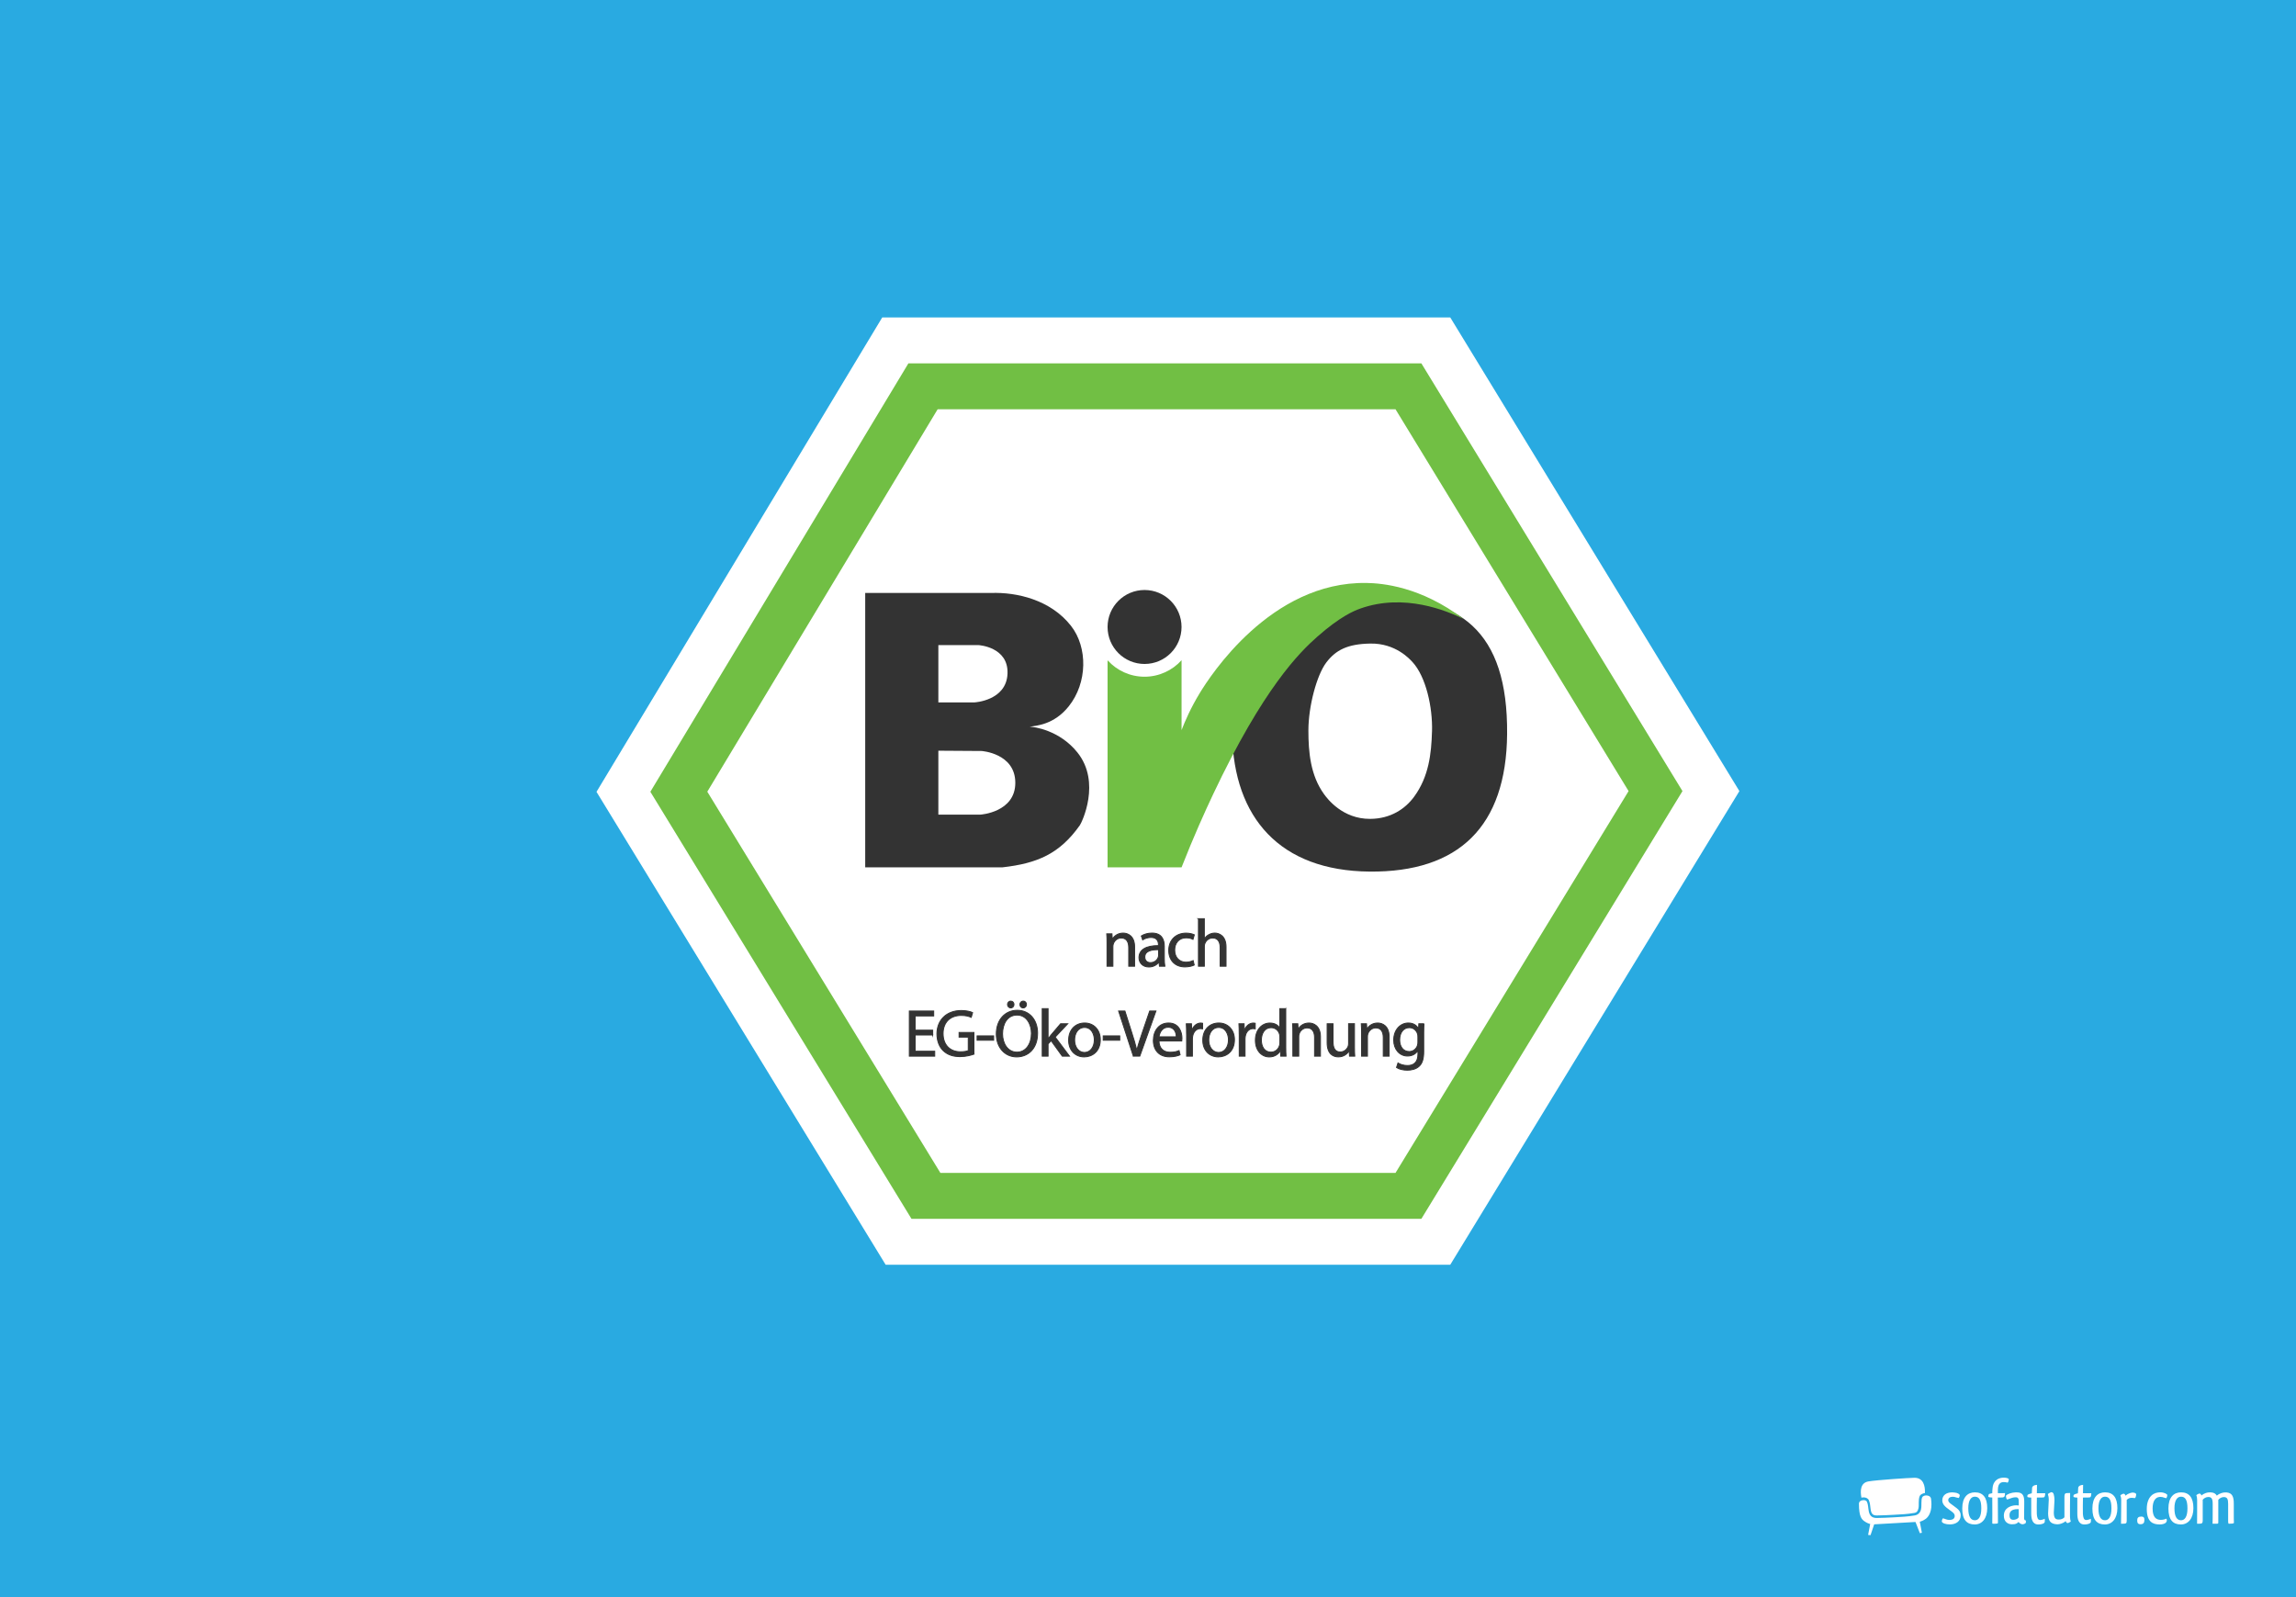 <?xml version="1.0" encoding="UTF-8"?>
<svg id="Layer_3" data-name="Layer 3" xmlns="http://www.w3.org/2000/svg" width="1200" height="834.82" viewBox="0 0 1200 834.82">
  <g id="Hintergrund">
    <rect width="1200.12" height="834.82" fill="#29aae1"/>
  </g>
  <g id="Wasserzeichen">
    <g id="_1_SEO_Themplate_white" data-name=" 1 SEO Themplate white">
      <g>
        <rect x="960.42" y="764.49" width="218.3" height="45.74" fill="none"/>
        <g>
          <g>
            <path d="M972.3,784.57c-.45.34-.72.76-.73,1.39,0,3.44.38,5.49.9,6.76s1.14,1.79,1.83,2.32c.67.5,1.36.85,1.86,1.08.5.22.82.3.83.31l.46.13-1.09,5.72,1.27.11,1.91-5.65,21.04-1.2.55-.02,2.28,5.85,1.06-.22-1.1-5.79.46-.13s.32-.09.83-.31,1.19-.57,1.86-1.07c1.08-.82,2.95-2.91,2.95-7.56,0-.88-.07-1.86-.22-2.93-.16-1.15-1.25-1.72-2.49-1.74-1,0-1.89.44-2.12,1.01-.7,1.51-.18,4.17-.6,6.19-.35,1.75-1.54,3-3.36,3.28-3.89.64-6.86.75-10.72.97-3.36.19-5.65.29-9.02.35h-.12c-1.32,0-2.3-.37-2.96-1.04-.65-.66-.96-1.53-1.14-2.44-.36-1.83-.29-3.52-.97-5.01-.2-.49-.91-.85-1.76-.84h-.01c-.61,0-1.25.18-1.7.5l.02-.02Z" fill="#fff" fill-rule="evenodd"/>
            <path d="M1000.55,772.41c-2.93.04-19.61,1.14-24.02,1.9-4.23.73-4.35,4.94-3.66,8.5.37-.11.76-.16,1.14-.16,1.1,0,2.25.42,2.73,1.47.6,1.37.69,2.64.85,4.03.15,1.4.4,2.6,1.05,3.23.43.43,1.06.72,2.19.72h.11c3.35-.06,5.64-.16,8.97-.35,3.89-.21,6.82-.33,10.6-.96,1.43-.26,1.83-1.01,2.17-2.45.39-1.68-.2-4.36.66-6.39.43-.93,1.71-1.42,2.73-1.57.15-3.8-.85-8.03-5.54-7.97h.02Z" fill="#fff" fill-rule="evenodd"/>
          </g>
          <path d="M1021.27,780.09c2.03.14,2.88.95,3.01,1.35,0,.44-.24,1.15-.51,1.52-.47-.1-.98-.14-1.56-.34-.51-.2-1.05-.3-1.66-.3-1.39,0-2.3.71-2.3,1.76,0,.58.27,1.08,1.08,1.73.85.68,2.4,1.69,3.42,2.54,1.46,1.15,2,2.27,2,3.69,0,3.15-2.54,4.74-5.65,4.74-2.1,0-3.89-.61-4.23-1.46,0-.54.2-1.25.54-1.69h.14c.27,0,.58.1.91.27.71.3,1.62.54,2.57.54.2,0,.44-.03.64-.07,1.22-.14,1.96-.91,1.96-2.03,0-.78-.41-1.46-1.46-2.2-.88-.64-1.96-1.42-2.74-2.06l-.81-.71c-1.02-.98-1.49-2.03-1.49-3.18,0-2.61,2.1-4.16,5.14-4.16.37,0,.71.03.98.07h.02Z" fill="#fff"/>
          <path d="M1032.1,796.81c-4.2,0-6.53-2.47-6.53-8.33s2.74-8.46,6.63-8.46c4.26,0,6.43,2.81,6.43,8.26s-2.78,8.53-6.53,8.53ZM1032.17,794.61c1.79,0,3.35-1.56,3.35-6.23s-1.32-6.09-3.35-6.09h-.07c-1.79,0-3.38,1.66-3.38,6.06,0,4.67,1.46,6.26,3.45,6.26Z" fill="#fff"/>
          <path d="M1049.87,773.52c-.03.27-.07.51-.17.74-.14.3-.24.51-.41.68-.1.03-.41-.07-.68-.14-.34-.1-.91-.14-1.35-.14-1.52,0-2.91.68-3.05,3.59-.03.71-.03,1.46-.03,2.2h1.83c.74,0,1.49,0,1.93-.03-.1,1.59-.27,1.93-.74,2.1-.07.03-.2.1-.37.14-.71.07-1.62.07-2.67.07,0,3.82.03,9.31.07,12.93,0,.17,0,.54-.27.64-.54.1-1.52.14-1.93.14-.27,0-.51-.03-.74-.07-.03-.2-.03-.47-.03-.78,0-1.35.03-2.74.03-4.13,0-2.78-.03-5.69-.03-8.73-1.08-.03-1.73-.14-2.1-.41.14-1.25.24-1.42.78-1.56.27-.07.71-.17,1.32-.3,0-.91.03-1.76.14-2.54.37-4.5,3.49-5.58,5.86-5.58,1.39,0,2.23.3,2.54.64.14.17.1.37.1.54h-.03Z" fill="#fff"/>
          <path d="M1048.38,782.02c0-.14.03-.27.07-.37.71-.68,2.74-1.56,5.01-1.62.54,0,.61,0,1.18.03,2.5.17,3.32,1.83,3.32,4.7v1.52c0,2.33-.07,5.04-.07,6.84,0,0-.14,1.76.95,1.56-.03.47-.03,1.05-.03,1.25-.27.37-.91.74-1.79.78-.81,0-1.69-.74-2.03-1.22-.2.2-.61.58-.98.78-.74.37-1.56.44-2.47.44-2.17,0-4.23-1.35-4.23-4.47,0-4.16,3.69-5.21,5.72-5.42.34-.03.64-.03.95-.03.44,0,.81.03,1.12.1v-1.93c0-1.52-.17-2.37-1.62-2.37-1.18,0-2.57.47-3.55.88-.37.17-.71.27-.98.27-.3-.34-.44-.95-.51-1.35-.03-.1-.03-.24-.03-.37h-.03ZM1055.08,791.22v-2.4c-.2-.03-.44-.03-.68-.03-.41,0-.78.03-1.12.07-1.62.27-3.01.98-3.01,3.11,0,1.73.74,2.34,1.79,2.4h.24c1.02,0,2.13-.47,2.61-1.05.03-.07.07-.27.1-.47.07-.41.07-.91.07-1.62h0Z" fill="#fff"/>
          <path d="M1068.72,794.54c0,.3,0,.64-.03.95-.07.27-.24.47-.51.68-.64.41-1.79.64-2.84.64-3.15,0-3.72-2.94-3.72-5.69v-8.36c-1.08,0-1.62-.14-2.03-.34,0-1.05.03-.91.3-1.18.47-.41,1.52-.51,2.03-.74l.17-3.05c.24-.68.95-1.25,2.54-1.35-.03,1.56-.07,2.98-.07,4.37h4.37c-.1,1.69-.3,2.06-.78,2.17-.27.03-.54.07-.81.07-.88.03-1.32.03-2.77.03-.03,1.56-.07,3.15-.07,4.6s.03,2.81.03,3.93c.14,1.9.44,3.22,1.79,3.22.51.03,2.06-.44,2.34-.68.03.2.07.47.07.74h-.01Z" fill="#fff"/>
          <path d="M1073.76,784.35l-.34,6.19c0,3.05.95,3.69,2.57,3.69,1.18.07,2.4-.47,2.98-1.18v-10.76c0-.71.07-1.15.37-1.59.41-.34.78-.3,2.61-.34-.03,1.83-.07,3.99-.07,6.6v5.75c0,1.08.17,1.86.41,2.54-.17.2-.61.44-1.35.78-.1.03-.2.03-.24.03-.61,0-.91-.44-1.05-1.02-.81.68-1.59,1.08-2.34,1.32-.71.24-1.35.37-2.1.37-3.93-.17-4.7-2.17-4.77-5.75l.34-7.07c0-1.25-.2-2.17-.47-2.98.2-.24.71-.54,1.59-.95.14-.03.24-.03.27-.03.74,0,1.08.61,1.22,1.15.2.78.37,1.52.37,3.25h0Z" fill="#fff"/>
          <path d="M1092.81,794.54c0,.3,0,.64-.03.95-.07.27-.24.47-.51.68-.64.41-1.79.64-2.84.64-3.15,0-3.72-2.94-3.72-5.69v-8.36c-1.08,0-1.62-.14-2.03-.34,0-1.05.03-.91.31-1.18.47-.41,1.52-.51,2.03-.74l.17-3.05c.24-.68.95-1.25,2.54-1.35-.03,1.56-.07,2.98-.07,4.37h4.37c-.1,1.69-.3,2.06-.78,2.17-.27.03-.54.07-.81.07-.88.03-1.32.03-2.78.03-.03,1.56-.07,3.15-.07,4.6s.03,2.81.03,3.93c.14,1.9.44,3.22,1.79,3.22.51.03,2.06-.44,2.34-.68.03.2.07.47.07.74h-.01Z" fill="#fff"/>
          <path d="M1100.12,796.81c-4.2,0-6.53-2.47-6.53-8.33s2.74-8.46,6.63-8.46c4.26,0,6.43,2.81,6.43,8.26s-2.78,8.53-6.53,8.53ZM1100.19,794.61c1.79,0,3.35-1.56,3.35-6.23s-1.32-6.09-3.35-6.09h-.07c-1.79,0-3.38,1.66-3.38,6.06,0,4.67,1.46,6.26,3.45,6.26Z" fill="#fff"/>
          <path d="M1111.52,783.95v10.8c0,.58-.03.98-.3,1.35-.44.3-.85.34-2.67.34.03-1.83.07-3.99.07-6.63l.03-5.72c0-1.08-.2-1.86-.44-2.54.2-.2.61-.44,1.39-.78.1-.03.17-.03.24-.03.61,0,.88.44,1.05,1.02.78-.68,1.59-1.08,2.3-1.32.64-.2,1.22-.37,1.83-.27.88.1,1.35.37,1.46.85,0,.47-.13,1.35-.54,1.96-.09.02-.19.03-.3.03-.24,0-.54-.03-.81-.07-.24-.07-.44-.07-.61-.07-1.12,0-2,.37-2.67,1.08h-.03Z" fill="#fff"/>
          <path d="M1119,792.68c1.52,0,1.79.64,1.76,1.9-.03,1.22-.41,2.1-2,2.1-1.32,0-1.76-.64-1.76-2.03,0-1.29.61-1.96,2-1.96h0Z" fill="#fff"/>
          <path d="M1132.3,783.03h-.17c-.24,0-.58-.1-.91-.2-.61-.27-1.35-.44-2.03-.44-.17,0-.3,0-.47.03-2.13.17-3.66,2.03-3.66,6.09,0,4.87,2.13,5.89,4.33,5.89,1.12,0,2.2-.31,2.91-.64.1.34.2.71.2.95-.03.47-.34,1.05-.74,1.35-.64.44-1.76.74-2.98.74-3.66,0-6.77-1.35-6.77-8.12,0-3.59,1.15-5.79,2.47-7.01,1.32-1.25,3.01-1.66,4.64-1.66,2,0,3.49.91,3.62,1.35,0,.44-.17,1.18-.44,1.66h0Z" fill="#fff"/>
          <path d="M1139.85,796.81c-4.2,0-6.53-2.47-6.53-8.33s2.74-8.46,6.63-8.46c4.26,0,6.43,2.81,6.43,8.26s-2.78,8.53-6.53,8.53ZM1139.92,794.61c1.79,0,3.35-1.56,3.35-6.23s-1.32-6.09-3.35-6.09h-.07c-1.79,0-3.38,1.66-3.38,6.06,0,4.67,1.46,6.26,3.45,6.26Z" fill="#fff"/>
          <path d="M1158.97,796.4c-.24.03-.61.03-1.19.03h-1.39c.07-1.73.07-3.79.07-6.33v-4.06c0-2.64-.58-3.59-2.27-3.59-1.25,0-2.23.64-2.94,1.42v10.97c0,.58-.07.91-.34,1.25-.44.34-.81.34-2.61.34.03-1.73.03-3.82.03-6.36v-6.06c0-1.08-.17-1.86-.41-2.54.17-.2.61-.44,1.35-.78.1-.03.2-.03.24-.03.64,0,.91.44,1.05,1.02.81-.68,1.62-1.08,2.34-1.32.71-.24,1.35-.34,2.13-.34.17,0,.41,0,.61.03,1.52.1,2.4.71,2.98,1.69.81-.68,1.66-1.12,2.44-1.35.71-.24,1.35-.34,2.06-.34.24,0,.47,0,.68.03,2.98.24,3.69,2.44,3.69,5.82v5.69c0,1.69,0,3.22.07,4.43-.41.3-.88.41-2.78.41-.13-.27-.24-.61-.24-1.08v-9.27c0-2.64-.54-3.59-2.27-3.59-1.18,0-2.17.64-2.88,1.42v11.95c0,.34-.17.47-.44.54h.02Z" fill="#fff"/>
        </g>
        <rect x="1.25" y="159.98" width="1197.51" height="673.6" fill="none"/>
      </g>
      <rect x="1.25" y="159.98" width="1197.51" height="673.6" fill="none"/>
    </g>
  </g>
  <polygon points="757.98 165.93 461.09 165.93 311.76 413.88 462.87 661.04 757.98 661.04 909.09 413.49 757.98 165.93" fill="#fff"/>
  <polygon points="742.88 189.93 474.77 189.93 339.91 413.84 476.38 637.04 742.88 637.04 879.34 413.49 742.88 189.93" fill="#71bf44"/>
  <polygon points="729.37 213.93 490.05 213.93 369.67 413.8 491.48 613.04 729.37 613.04 851.18 413.49 729.37 213.93" fill="#fff"/>
  <g>
    <path d="M578.58,492.68c0-1.75-.03-3.19-.14-4.58h2.73l.17,2.8h.07c.84-1.61,2.8-3.19,5.6-3.19,2.35,0,5.99,1.4,5.99,7.21v10.12h-3.08v-9.77c0-2.73-1.02-5.01-3.92-5.01-2.03,0-3.61,1.44-4.13,3.15-.14.38-.21.91-.21,1.43v10.19h-3.08v-12.36Z" fill="#333" stroke="#333" stroke-miterlimit="10" stroke-width=".5"/>
    <path d="M605.99,505.03l-.25-2.13h-.1c-.95,1.33-2.77,2.52-5.18,2.52-3.43,0-5.18-2.42-5.18-4.87,0-4.1,3.64-6.34,10.19-6.3v-.35c0-1.4-.39-3.92-3.85-3.92-1.58,0-3.22.49-4.41,1.26l-.7-2.03c1.4-.91,3.43-1.51,5.57-1.51,5.18,0,6.44,3.54,6.44,6.93v6.34c0,1.47.07,2.91.28,4.06h-2.8ZM605.53,496.39c-3.36-.07-7.18.52-7.18,3.82,0,2,1.33,2.94,2.91,2.94,2.21,0,3.61-1.4,4.1-2.83.11-.32.17-.67.17-.98v-2.94Z" fill="#333" stroke="#333" stroke-miterlimit="10" stroke-width=".5"/>
    <path d="M624.15,504.4c-.81.42-2.59.98-4.87.98-5.11,0-8.44-3.46-8.44-8.65s3.57-9,9.1-9c1.82,0,3.43.46,4.27.88l-.7,2.38c-.74-.42-1.89-.81-3.57-.81-3.88,0-5.99,2.87-5.99,6.41,0,3.92,2.52,6.33,5.88,6.33,1.75,0,2.91-.46,3.78-.84l.53,2.31Z" fill="#333" stroke="#333" stroke-miterlimit="10" stroke-width=".5"/>
    <path d="M626.36,480.18h3.08v10.57h.07c.49-.88,1.26-1.65,2.21-2.17.91-.52,2-.88,3.15-.88,2.27,0,5.92,1.4,5.92,7.25v10.08h-3.08v-9.73c0-2.73-1.01-5.04-3.92-5.04-2,0-3.57,1.4-4.13,3.08-.17.42-.21.88-.21,1.47v10.22h-3.08v-24.85Z" fill="#333" stroke="#333" stroke-miterlimit="10" stroke-width=".5"/>
    <path d="M487.48,540.97h-9.17v8.51h10.22v2.56h-13.27v-23.59h12.74v2.56h-9.7v7.46h9.17v2.52Z" fill="#333" stroke="#333" stroke-miterlimit="10" stroke-width=".5"/>
    <path d="M509.04,550.98c-1.37.49-4.06,1.29-7.25,1.29-3.57,0-6.51-.91-8.82-3.12-2.03-1.96-3.29-5.11-3.29-8.79.03-7.04,4.87-12.18,12.78-12.18,2.73,0,4.87.6,5.88,1.09l-.73,2.48c-1.26-.56-2.84-1.01-5.22-1.01-5.74,0-9.49,3.57-9.49,9.49s3.61,9.52,9.1,9.52c2,0,3.36-.28,4.06-.63v-7.04h-4.8v-2.45h7.77v11.34Z" fill="#333" stroke="#333" stroke-miterlimit="10" stroke-width=".5"/>
    <path d="M519.33,541.43v2.28h-8.65v-2.28h8.65Z" fill="#333" stroke="#333" stroke-miterlimit="10" stroke-width=".5"/>
    <path d="M542.29,539.99c0,8.12-4.94,12.43-10.96,12.43s-10.61-4.83-10.61-11.97c0-7.49,4.66-12.39,10.96-12.39s10.61,4.94,10.61,11.94ZM523.98,540.38c0,5.04,2.73,9.56,7.53,9.56s7.56-4.45,7.56-9.8c0-4.69-2.45-9.59-7.53-9.59s-7.56,4.66-7.56,9.84ZM526.57,525.01c0-.95.73-1.75,1.71-1.75s1.68.77,1.68,1.75-.67,1.79-1.68,1.79-1.71-.81-1.71-1.79ZM533.05,525.01c0-.95.73-1.75,1.75-1.75s1.68.77,1.68,1.75-.67,1.79-1.72,1.79-1.71-.81-1.71-1.79Z" fill="#333" stroke="#333" stroke-miterlimit="10" stroke-width=".5"/>
    <path d="M547.78,542.86h.07c.42-.59,1.02-1.33,1.51-1.92l4.97-5.85h3.71l-6.55,6.97,7.46,9.98h-3.75l-5.85-8.12-1.58,1.75v6.37h-3.05v-24.85h3.05v15.68Z" fill="#333" stroke="#333" stroke-miterlimit="10" stroke-width=".5"/>
    <path d="M575.08,543.42c0,6.27-4.34,9-8.44,9-4.59,0-8.12-3.36-8.12-8.72,0-5.67,3.71-9,8.4-9s8.16,3.54,8.16,8.72ZM561.64,543.6c0,3.71,2.14,6.51,5.15,6.51s5.15-2.77,5.15-6.58c0-2.87-1.44-6.51-5.08-6.51s-5.22,3.36-5.22,6.58Z" fill="#333" stroke="#333" stroke-miterlimit="10" stroke-width=".5"/>
    <path d="M585.23,541.43v2.28h-8.65v-2.28h8.65Z" fill="#333" stroke="#333" stroke-miterlimit="10" stroke-width=".5"/>
    <path d="M592.34,552.03l-7.7-23.59h3.29l3.68,11.62c1.02,3.19,1.89,6.06,2.52,8.82h.07c.67-2.73,1.65-5.71,2.7-8.79l3.99-11.66h3.26l-8.44,23.59h-3.36Z" fill="#333" stroke="#333" stroke-miterlimit="10" stroke-width=".5"/>
    <path d="M605.74,544.12c.07,4.17,2.73,5.88,5.81,5.88,2.21,0,3.54-.38,4.69-.88l.53,2.21c-1.08.49-2.94,1.05-5.64,1.05-5.22,0-8.33-3.43-8.33-8.54s3.01-9.14,7.95-9.14c5.53,0,7,4.87,7,7.98,0,.63-.07,1.12-.1,1.43h-11.9ZM614.77,541.92c.03-1.96-.81-5-4.27-5-3.12,0-4.48,2.87-4.73,5h9Z" fill="#333" stroke="#333" stroke-miterlimit="10" stroke-width=".5"/>
    <path d="M620.16,540.38c0-2-.04-3.71-.14-5.29h2.7l.11,3.33h.14c.77-2.28,2.62-3.71,4.69-3.71.35,0,.59.04.88.11v2.91c-.31-.07-.63-.11-1.05-.11-2.17,0-3.71,1.65-4.13,3.96-.07.42-.14.91-.14,1.43v9.03h-3.04v-11.66Z" fill="#333" stroke="#333" stroke-miterlimit="10" stroke-width=".5"/>
    <path d="M645.19,543.42c0,6.27-4.34,9-8.44,9-4.59,0-8.12-3.36-8.12-8.72,0-5.67,3.71-9,8.4-9s8.16,3.54,8.16,8.72ZM631.75,543.6c0,3.71,2.14,6.51,5.15,6.51s5.15-2.77,5.15-6.58c0-2.87-1.43-6.51-5.08-6.51s-5.22,3.36-5.22,6.58Z" fill="#333" stroke="#333" stroke-miterlimit="10" stroke-width=".5"/>
    <path d="M647.67,540.38c0-2-.04-3.71-.14-5.29h2.7l.11,3.33h.14c.77-2.28,2.62-3.71,4.69-3.71.35,0,.59.04.88.11v2.91c-.31-.07-.63-.11-1.05-.11-2.17,0-3.71,1.65-4.13,3.96-.07.42-.14.91-.14,1.43v9.03h-3.04v-11.66Z" fill="#333" stroke="#333" stroke-miterlimit="10" stroke-width=".5"/>
    <path d="M672,527.18v20.48c0,1.5.04,3.22.14,4.38h-2.77l-.14-2.94h-.07c-.95,1.89-3.01,3.33-5.78,3.33-4.1,0-7.25-3.46-7.25-8.61-.04-5.64,3.47-9.1,7.6-9.1,2.59,0,4.34,1.23,5.11,2.59h.07v-10.12h3.08ZM668.92,541.99c0-.38-.04-.91-.14-1.29-.46-1.96-2.14-3.57-4.45-3.57-3.19,0-5.08,2.8-5.08,6.54,0,3.43,1.68,6.27,5.01,6.27,2.07,0,3.96-1.37,4.52-3.67.1-.42.14-.84.14-1.33v-2.94Z" fill="#333" stroke="#333" stroke-miterlimit="10" stroke-width=".5"/>
    <path d="M675.71,539.68c0-1.75-.04-3.19-.14-4.58h2.73l.17,2.8h.07c.84-1.61,2.8-3.19,5.6-3.19,2.34,0,5.99,1.4,5.99,7.21v10.12h-3.08v-9.77c0-2.73-1.02-5.01-3.92-5.01-2.03,0-3.6,1.44-4.13,3.15-.14.38-.21.91-.21,1.43v10.19h-3.08v-12.36Z" fill="#333" stroke="#333" stroke-miterlimit="10" stroke-width=".5"/>
    <path d="M707.91,547.41c0,1.75.04,3.29.14,4.62h-2.73l-.17-2.77h-.07c-.8,1.37-2.59,3.15-5.6,3.15-2.66,0-5.85-1.47-5.85-7.42v-9.91h3.08v9.38c0,3.22.98,5.39,3.78,5.39,2.07,0,3.5-1.44,4.06-2.8.18-.46.28-1.01.28-1.58v-10.4h3.08v12.32Z" fill="#333" stroke="#333" stroke-miterlimit="10" stroke-width=".5"/>
    <path d="M711.62,539.68c0-1.75-.04-3.19-.14-4.58h2.73l.17,2.8h.07c.84-1.61,2.8-3.19,5.6-3.19,2.34,0,5.99,1.4,5.99,7.21v10.12h-3.08v-9.77c0-2.73-1.01-5.01-3.92-5.01-2.03,0-3.6,1.44-4.13,3.15-.14.38-.21.91-.21,1.43v10.19h-3.08v-12.36Z" fill="#333" stroke="#333" stroke-miterlimit="10" stroke-width=".5"/>
    <path d="M744.24,535.09c-.07,1.22-.14,2.59-.14,4.66v9.84c0,3.89-.77,6.27-2.42,7.74-1.65,1.54-4.03,2.03-6.16,2.03s-4.27-.49-5.63-1.4l.77-2.35c1.12.7,2.87,1.33,4.97,1.33,3.15,0,5.46-1.65,5.46-5.92v-1.89h-.07c-.95,1.58-2.77,2.83-5.39,2.83-4.2,0-7.21-3.57-7.21-8.26,0-5.74,3.75-9,7.63-9,2.94,0,4.55,1.54,5.29,2.94h.07l.14-2.55h2.7ZM741.05,541.78c0-.53-.04-.98-.18-1.4-.56-1.79-2.06-3.25-4.3-3.25-2.94,0-5.04,2.48-5.04,6.41,0,3.33,1.68,6.09,5.01,6.09,1.89,0,3.61-1.19,4.27-3.15.17-.53.25-1.12.25-1.65v-3.04Z" fill="#333" stroke="#333" stroke-miterlimit="10" stroke-width=".5"/>
  </g>
  <path d="M563.09,393.27c-9.37-11.68-22.79-13.45-24.96-13.41,3.44-.56,12.74-1.02,20.44-10.67,9.85-12.33,9.99-30.82,1.19-42.07-10.67-13.63-28.35-17.67-41.78-17.19h-65.78v143.41h71.71c18.37-2.07,29.92-7.11,40.47-21.99.99-1.39,11.27-22.44-1.29-38.08ZM490.43,337.19h21.03s15.71.89,15.11,14.97c-.59,14.07-17.18,14.96-17.18,14.96h-18.96v-29.93ZM530.65,409.08c.06,15.59-18.26,16.71-18.26,16.71h-21.96v-33.41l22.59.15s17.57,1.14,17.63,16.56Z" fill="#333"/>
  <circle cx="598.2" cy="327.71" r="19.33" fill="#333"/>
  <path d="M715.83,311.86c-51.44.95-72.7,26.29-71.85,71.85.82,43.85,25.06,71.44,71.85,71.85,46.5.42,71.43-23.5,71.86-71.85.48-54.38-25-72.72-71.86-71.85ZM748.43,382.34c-.35,11.56-1.6,23.54-9.39,34.15-4.52,6.15-12.1,11.48-22.98,11.52-14.36.05-22.29-10.48-24.06-12.93-7.11-9.82-8.17-22.01-8.17-33.26,0-12.7,4.39-29,9.34-35.52s11.08-9.72,23.03-9.92c13.14-.23,20.54,8.03,22.14,9.78,6.89,7.56,10.48,23.44,10.1,36.18Z" fill="#333"/>
  <path d="M764.89,323.49c-8.73-4.26-30.95-13.57-53.89-5.42-3.41,1.22-10.48,4.11-22.55,14.75-9.14,8.06-28.14,26.72-54.46,82.43-4.31,9.13-10.17,22.1-16.45,38.09h-38.67v-108.07h.16c4.76,5.19,11.59,8.44,19.17,8.44s14.58-3.33,19.34-8.63v36.54c1.82-4.73,4.83-11.68,9.57-19.46,5.21-8.55,36.97-58.26,87.04-57.46,8.11.13,28.28,1.76,50.74,18.79Z" fill="#71bf44"/>
</svg>